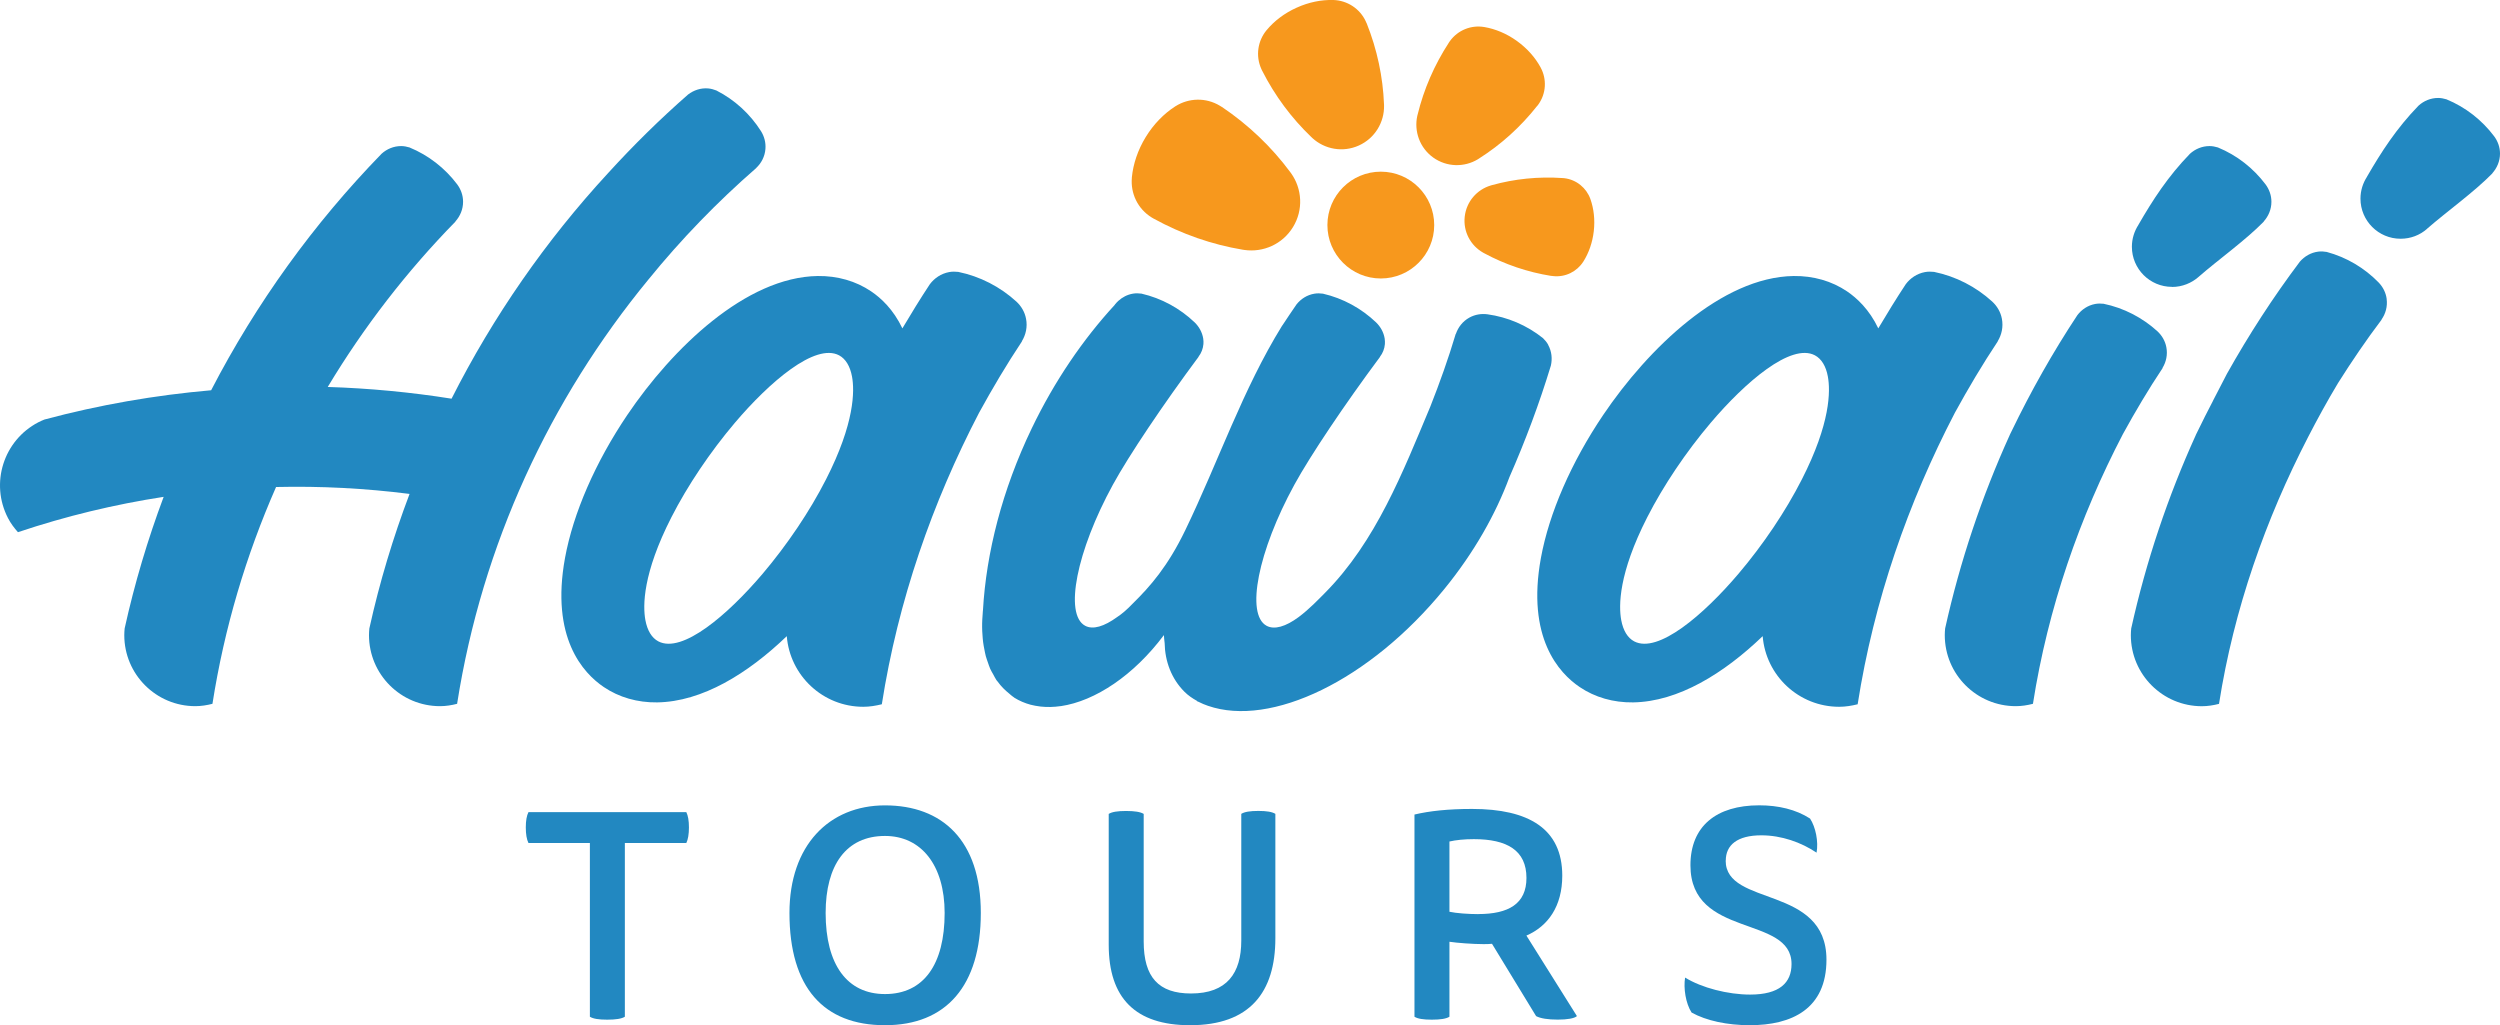<svg xmlns="http://www.w3.org/2000/svg" id="Layer_1" viewBox="0 0 477.51 195.82"><defs><style>.cls-1{fill:#f7981d;}.cls-2{fill:#2288c1;}</style></defs><path class="cls-2" d="m414.86,54.81c1.94,0,3.74-.74,5.09-1.93.01,0-.04.01-.03.02,3.79-3.31,8.96-6.98,12.48-10.58,0,0-.02-.01-.02-.02.9-1,1.47-2.31,1.47-3.76,0-1.25-.43-2.38-1.11-3.31-2.34-3.11-5.47-5.57-9.12-7.07-.51-.15-1.03-.26-1.59-.26-1.44,0-2.74.57-3.73,1.46-4.21,4.33-7.13,8.86-9.85,13.57,0,0,0,0,.01,0-.79,1.21-1.26,2.65-1.26,4.2,0,4.23,3.43,7.66,7.66,7.66Z"></path><path class="cls-2" d="m413.04,70.29c.7-1.15,1.02-2.54.74-3.97-.23-1.22-.86-2.26-1.71-3.05-2.88-2.61-6.41-4.45-10.28-5.25-.53-.06-1.06-.06-1.61.04-1.42.27-2.58,1.07-3.39,2.13-4.7,7.11-8.89,14.55-12.6,22.23l-.33.67v.02c-5.32,11.72-9.48,24.07-12.33,36.92-.04.42-.07.84-.07,1.28,0,7.5,6.08,13.57,13.57,13.57,1.13,0,2.21-.18,3.27-.45,2.87-18.32,8.91-35.65,17.19-51.53,2.36-4.3,4.86-8.52,7.58-12.6,0,0-.02,0-.02-.01Z"></path><path class="cls-2" d="m168.43,134.53c3.1-19.8,9.64-38.53,18.58-55.7,2.55-4.65,5.25-9.21,8.19-13.63,0,0-.02-.01-.02-.02.76-1.24,1.1-2.75.8-4.29-.25-1.32-.93-2.44-1.85-3.29-3.11-2.83-6.93-4.81-11.11-5.67-.57-.06-1.15-.07-1.74.04-1.53.29-2.79,1.15-3.67,2.31-1.83,2.77-3.56,5.59-5.25,8.44-1.7-3.59-4.08-5.8-5.97-7.07-2.91-1.97-6.44-2.98-10.19-2.93-13.73.19-27.79,13.82-36.37,26.52-6.11,9.05-10.34,18.76-11.91,27.34-2.78,15.22,3.45,21.98,7.41,24.65,2.91,1.97,6.44,2.98,10.19,2.93,8.6-.12,17.33-5.51,24.76-12.65.6,7.55,6.91,13.49,14.61,13.49,1.22,0,2.39-.2,3.53-.48Zm-10.66-42.96c-3.09,6.07-7.4,12.47-12.12,18.04-6.64,7.81-15.34,15.3-19.91,12.89-1.25-.66-2.1-2.06-2.47-4.06-.5-2.72-.52-8.89,4.97-19.64,3.09-6.06,7.4-12.47,12.12-18.04,6.63-7.81,15.34-15.3,19.91-12.89,1.24.66,2.1,2.06,2.47,4.06.5,2.72.52,8.89-4.97,19.64Z"></path><path class="cls-2" d="m381.59,65.2s-.02-.01-.02-.02c.76-1.24,1.09-2.75.8-4.29-.25-1.32-.93-2.44-1.85-3.29-3.11-2.83-6.93-4.81-11.11-5.67-.57-.06-1.15-.07-1.74.04-1.53.29-2.79,1.15-3.66,2.31-1.83,2.77-3.56,5.59-5.25,8.44-1.7-3.59-4.09-5.8-5.97-7.07-2.91-1.97-6.44-2.98-10.19-2.93-13.73.19-27.79,13.82-36.37,26.52-6.11,9.05-10.34,18.76-11.91,27.34-2.78,15.22,3.45,21.98,7.41,24.65,2.91,1.97,6.44,2.98,10.19,2.93,8.6-.12,17.33-5.51,24.76-12.65.6,7.55,6.91,13.49,14.61,13.49,1.22,0,2.39-.2,3.53-.48,3.1-19.8,9.64-38.53,18.58-55.7,2.55-4.65,5.25-9.21,8.19-13.63Zm-37.43,26.37c-3.09,6.07-7.39,12.47-12.12,18.04-6.64,7.81-15.34,15.3-19.91,12.89-1.25-.66-2.1-2.06-2.47-4.06-.5-2.72-.52-8.89,4.97-19.64,3.09-6.06,7.4-12.47,12.12-18.04,6.63-7.81,15.34-15.3,19.91-12.89,1.24.66,2.11,2.06,2.47,4.06.5,2.72.52,8.89-4.97,19.64Z"></path><path class="cls-2" d="m477.51,29.35c0-1.25-.43-2.38-1.11-3.31-2.34-3.11-5.47-5.57-9.12-7.07-.51-.15-1.03-.26-1.59-.26-1.44,0-2.74.57-3.73,1.46-4.21,4.33-7.13,8.86-9.85,13.57,0,0,0,0,.01,0-.79,1.21-1.26,2.65-1.26,4.2,0,4.23,3.43,7.66,7.66,7.66,1.94,0,3.68-.69,5.03-1.87.01,0,.02-.04.03-.04,3.79-3.31,8.96-6.98,12.48-10.58,0,0-.01-.01-.02-.02.9-1,1.47-2.31,1.47-3.76Z"></path><path class="cls-2" d="m455.87,57.12c-.16-1.23-.72-2.3-1.52-3.14-2.71-2.79-6.13-4.83-9.94-5.86-.52-.09-1.06-.13-1.61-.06-1.43.18-2.64.91-3.52,1.92-5.12,6.81-9.76,13.98-13.93,21.42l-2.66,5.14h.01c-1.02,1.95-2.01,3.91-2.97,5.89l-.33.67v.02c-5.32,11.72-9.48,24.07-12.33,36.92-.04.42-.07.84-.07,1.28,0,7.5,6.08,13.57,13.57,13.57,1.13,0,2.21-.18,3.27-.45,2.84-18.12,8.9-35.25,17.03-50.99h0c1.8-3.49,3.69-6.93,5.7-10.28,2.62-4.15,5.37-8.21,8.33-12.12,0,0-.01,0-.02-.02.77-1.1,1.17-2.47.98-3.92Z"></path><path class="cls-2" d="m144.46,32.1s-.01-.01-.02-.02c.98-.92,1.65-2.19,1.76-3.63.1-1.24-.23-2.4-.84-3.39-2.08-3.28-5.01-5.99-8.53-7.78-.49-.19-1.01-.34-1.56-.39-1.44-.12-2.77.35-3.84,1.16-5.38,4.71-10.47,9.73-15.29,15.02-11.85,12.85-21.93,27.34-29.89,43.08-7.81-1.24-15.71-1.99-23.65-2.24,6.89-11.47,15.09-22.08,24.4-31.59l-.02-.02c.9-1,1.47-2.31,1.47-3.76,0-1.25-.43-2.38-1.11-3.31-2.34-3.11-5.48-5.57-9.13-7.07-.51-.15-1.03-.26-1.59-.26-1.44,0-2.74.57-3.73,1.46-12.95,13.32-23.95,28.54-32.56,45.18-10.65.93-21.31,2.77-31.84,5.59-.39.16-.78.33-1.17.53-6.65,3.46-9.24,11.65-5.79,18.3.52,1.01,1.18,1.88,1.9,2.69,9.17-3.08,18.48-5.31,27.83-6.75-3.04,8.13-5.55,16.52-7.45,25.13-.04.42-.07.84-.07,1.28,0,7.5,6.08,13.57,13.57,13.57,1.13,0,2.21-.18,3.27-.45,2.27-14.5,6.42-28.37,12.15-41.41,8.55-.2,17.08.25,25.5,1.32-3.14,8.3-5.73,16.87-7.68,25.69-.04.42-.07.84-.07,1.28,0,7.5,6.08,13.57,13.57,13.57,1.13,0,2.21-.18,3.26-.45,4.78-30.48,17.77-58.22,36.55-81.05,6.24-7.68,13.15-14.82,20.59-21.29Z"></path><path class="cls-2" d="m100.94,155.12c-.34.67-.51,1.63-.51,2.92s.17,2.3.51,2.98h11.73v33.18c.62.39,1.68.56,3.31.56s2.75-.17,3.37-.56v-33.18h11.74c.33-.68.5-1.69.5-2.98s-.17-2.25-.5-2.92h-30.14Z"></path><path class="cls-2" d="m169.04,153.83c-10.67,0-18.25,7.63-18.25,20.55,0,14.31,6.57,21.44,18.25,21.44s18.3-7.52,18.3-21.44-7.41-20.55-18.3-20.55Zm0,36.04c-7.24,0-11.34-5.61-11.34-15.49,0-9.15,3.93-14.71,11.34-14.71,6.9,0,11.39,5.56,11.39,14.71,0,9.82-3.99,15.49-11.39,15.49Z"></path><path class="cls-2" d="m237.09,155.46v24.2c0,6.23-2.75,10.1-9.6,10.1-6.18,0-9.04-3.09-9.04-9.94v-24.36c-.62-.39-1.74-.56-3.37-.56s-2.69.17-3.31.56v24.98c0,10.16,5.05,15.38,15.55,15.38,11.4,0,16.28-6.29,16.28-16.62v-23.75c-.62-.39-1.68-.56-3.25-.56s-2.64.17-3.26.56Z"></path><path class="cls-2" d="m298.4,167.25c0-8.98-6.45-12.74-17.23-12.74-4.55,0-8.14.39-11,1.07v38.62c.62.39,1.68.56,3.31.56s2.75-.17,3.37-.56v-14.32c1.52.23,4.55.45,6.45.45.51,0,1.18,0,1.68-.06l8.42,13.81c.84.45,2.25.67,4.15.67,1.8,0,3.14-.22,3.65-.67l-9.65-15.38c4.15-1.8,6.85-5.61,6.85-11.45Zm-16.05,7.35c-1.85,0-4.21-.17-5.5-.45v-13.42c1.23-.28,2.81-.45,4.66-.45,6.34,0,10.05,2.14,10.05,7.41,0,4.94-3.42,6.9-9.21,6.9Z"></path><path class="cls-2" d="m329.63,164.38c0-2.97,2.19-4.83,6.79-4.83,3.87,0,7.63,1.35,10.55,3.31.39-2.08-.17-4.88-1.24-6.51-2.69-1.74-6.06-2.53-9.71-2.53-8.2,0-13.14,3.99-13.14,11.45,0,14.03,19.31,9.43,19.31,18.86,0,3.59-2.3,5.84-7.92,5.84-4.21,0-9.26-1.29-12.41-3.25-.33,2.02.11,4.94,1.24,6.68,2.81,1.57,6.85,2.42,11.11,2.42,8.02,0,14.65-3.09,14.65-12.52,0-14.31-19.25-10.05-19.25-18.92Z"></path><path class="cls-2" d="m295.71,65.85c-.27-.49-.62-.9-1-1.27-3.09-2.46-6.76-4.02-10.61-4.55-1.15-.15-2.35.03-3.44.63-1.27.7-2.14,1.83-2.58,3.11-.01,0-.02,0-.03,0-1.4,4.7-3.05,9.32-4.85,13.88-5.23,12.47-10.39,25.79-20.15,35.62-1.2,1.2-2.95,3.06-5,4.59-2.47,1.83-4.65,2.48-6.14,1.66-4.01-2.19-1.62-14.25,5.32-26.94,3.05-5.57,9.62-15.36,16.37-24.43,0,0-.01-.01-.02-.01.53-.68.86-1.51.94-2.42.01-.34.02-.69-.04-1.05-.2-1.23-.81-2.28-1.64-3.09-2.81-2.68-6.31-4.6-10.15-5.49-.53-.07-1.06-.09-1.61,0-1.43.23-2.61,1.01-3.44,2.05-.92,1.32-1.8,2.66-2.69,4-.01,0-.03.05-.05.05-7.57,12.25-12.13,25.86-18.49,39.04-3.35,6.95-6.72,10.78-10.04,14.04-1.07,1.13-2.08,1.99-2.98,2.58-2.49,1.81-4.65,2.48-6.14,1.66-4.01-2.19-1.62-14.25,5.32-26.94,3.05-5.57,9.62-15.36,16.37-24.43,0,0-.01-.01-.02-.01.53-.68.86-1.51.94-2.42.02-.34.02-.69-.04-1.05-.2-1.23-.81-2.28-1.64-3.09-2.81-2.68-6.31-4.6-10.15-5.49-.53-.07-1.06-.09-1.61,0-1.1.18-2.05.69-2.81,1.38-.01.01-.02.02-.03.03-.21.2-.42.41-.6.64-.03.04-.05.08-.08.12-6.02,6.55-11.48,14.5-15.85,23.6-5.64,11.75-8.67,23.73-9.3,34.7,0,.06-.01.12-.02.18-.05.55-.09,1.09-.11,1.62-.02.48-.04.95-.03,1.41,0,.52.03,1.03.07,1.54.03.46.06.9.12,1.35.06.48.15.94.24,1.4.09.43.16.86.27,1.27.12.43.27.83.41,1.24.14.4.27.81.44,1.19.16.37.37.7.56,1.04.2.37.39.76.62,1.11.07.1.16.19.24.29.63.88,1.39,1.64,2.22,2.3.24.2.46.42.72.59.02.01.05.02.07.04.06.04.11.1.17.14.98.61,2.03,1.05,3.14,1.35.01,0,.02,0,.03.01.01,0,.02,0,.03,0,.53.14,1.07.23,1.62.3.07,0,.13.03.2.03.57.07,1.16.08,1.75.08.05,0,.1,0,.15,0,.62-.01,1.25-.07,1.89-.16.03,0,.05,0,.07,0,6.57-.97,13.95-5.89,19.69-13.57h0c.03.46.06.91.12,1.35,0,.05.02.09.02.14.06,3.53,1.3,6.85,3.79,9.34.69.69,1.51,1.25,2.39,1.74,0,.01-.02.03-.03.04.11.06.24.09.35.15.57.29,1.16.54,1.78.75,11.99,4.15,30.85-4.78,45.15-22.32,5.66-6.94,9.81-14.3,12.42-21.35,0,0,0,0,0,0,3.05-6.95,5.72-14.06,7.92-21.31.3-1.3.17-2.71-.52-3.97Z"></path><path class="cls-1" d="m253.54,42.99c0-5.63,4.57-10.2,10.2-10.2s10.2,4.57,10.2,10.2-4.57,10.2-10.2,10.2-10.2-4.57-10.2-10.2Z"></path><path class="cls-1" d="m233.34,20.41c-.1-.07-.2-.13-.3-.19-2.71-1.65-6-1.52-8.51.07h0s0,0-.01,0c-.02.01-.04.03-.06.04-2.14,1.38-4.11,3.37-5.63,5.86-1.52,2.49-2.39,5.15-2.64,7.68,0,.02,0,.05,0,.07,0,0,0,0,0,.02h0c-.27,2.96,1.11,5.95,3.82,7.6.1.06.21.12.31.18,0,0,0,0,0,0,5.45,3,11.18,4.97,17.02,5.95.11.02.22.04.33.05,0,0,0,0,0,0h0c3.58.52,7.29-1.08,9.3-4.37,2.01-3.28,1.74-7.32-.36-10.27h0s0,0,0,0c-.06-.09-.13-.18-.2-.27-3.53-4.75-7.91-8.96-13.06-12.43h0Z"></path><path class="cls-1" d="m261.02,4.44c-.04-.1-.08-.19-.12-.29-1.14-2.53-3.6-4.06-6.2-4.15h-.01s-.04,0-.06,0c-2.23-.06-4.64.41-6.97,1.47-2.34,1.05-4.28,2.55-5.71,4.26-.01.02-.02.03-.04.05,0,0,0,0,0,0h0c-1.66,2.01-2.13,4.86-.99,7.39.04.1.09.19.13.28h0c2.46,4.86,5.65,9.12,9.4,12.71.07.07.14.14.21.2h0c2.34,2.15,5.82,2.82,8.89,1.43,3.07-1.39,4.87-4.44,4.81-7.62h0c0-.1,0-.2-.01-.29-.21-5.19-1.3-10.39-3.32-15.46h0Z"></path><path class="cls-1" d="m293.64,20.21c.06-.08.12-.16.18-.24,1.54-2.14,1.63-4.88.46-7.05h0s0,0,0-.01c0-.02-.02-.03-.03-.05-1.01-1.86-2.54-3.61-4.51-5.03-1.97-1.42-4.12-2.3-6.2-2.66-.02,0-.04,0-.06-.01,0,0,0,0-.01,0h0c-2.43-.41-5,.56-6.54,2.7-.06.08-.12.16-.17.25,0,0,0,0,0,0-2.82,4.33-4.81,8.96-5.98,13.74-.02.09-.04.18-.07.27h0c-.65,2.94.45,6.11,3.04,7.97,2.6,1.86,5.96,1.89,8.53.33h0c.08-.05.16-.1.23-.15,4.16-2.64,7.91-6,11.11-10.06h0Z"></path><path class="cls-1" d="m296.36,52.69c.09.01.18.03.27.04,2.37.27,4.58-.87,5.78-2.75h0s0,0,0,0c.01-.01.02-.03.03-.04,1.02-1.62,1.73-3.6,1.98-5.79.25-2.19,0-4.28-.63-6.08,0-.02-.01-.03-.02-.05,0,0,0,0,0-.01h0c-.75-2.1-2.65-3.71-5.02-3.98-.09-.01-.18-.02-.27-.02h0c-4.67-.32-9.21.16-13.51,1.35-.08.02-.16.04-.24.07,0,0,0,0,0,0h0c-2.61.78-4.63,3.05-4.96,5.93-.33,2.88,1.13,5.55,3.5,6.89h0c.07.04.15.08.22.12,3.92,2.12,8.24,3.6,12.86,4.34,0,0,0,0,0,0Z"></path></svg>